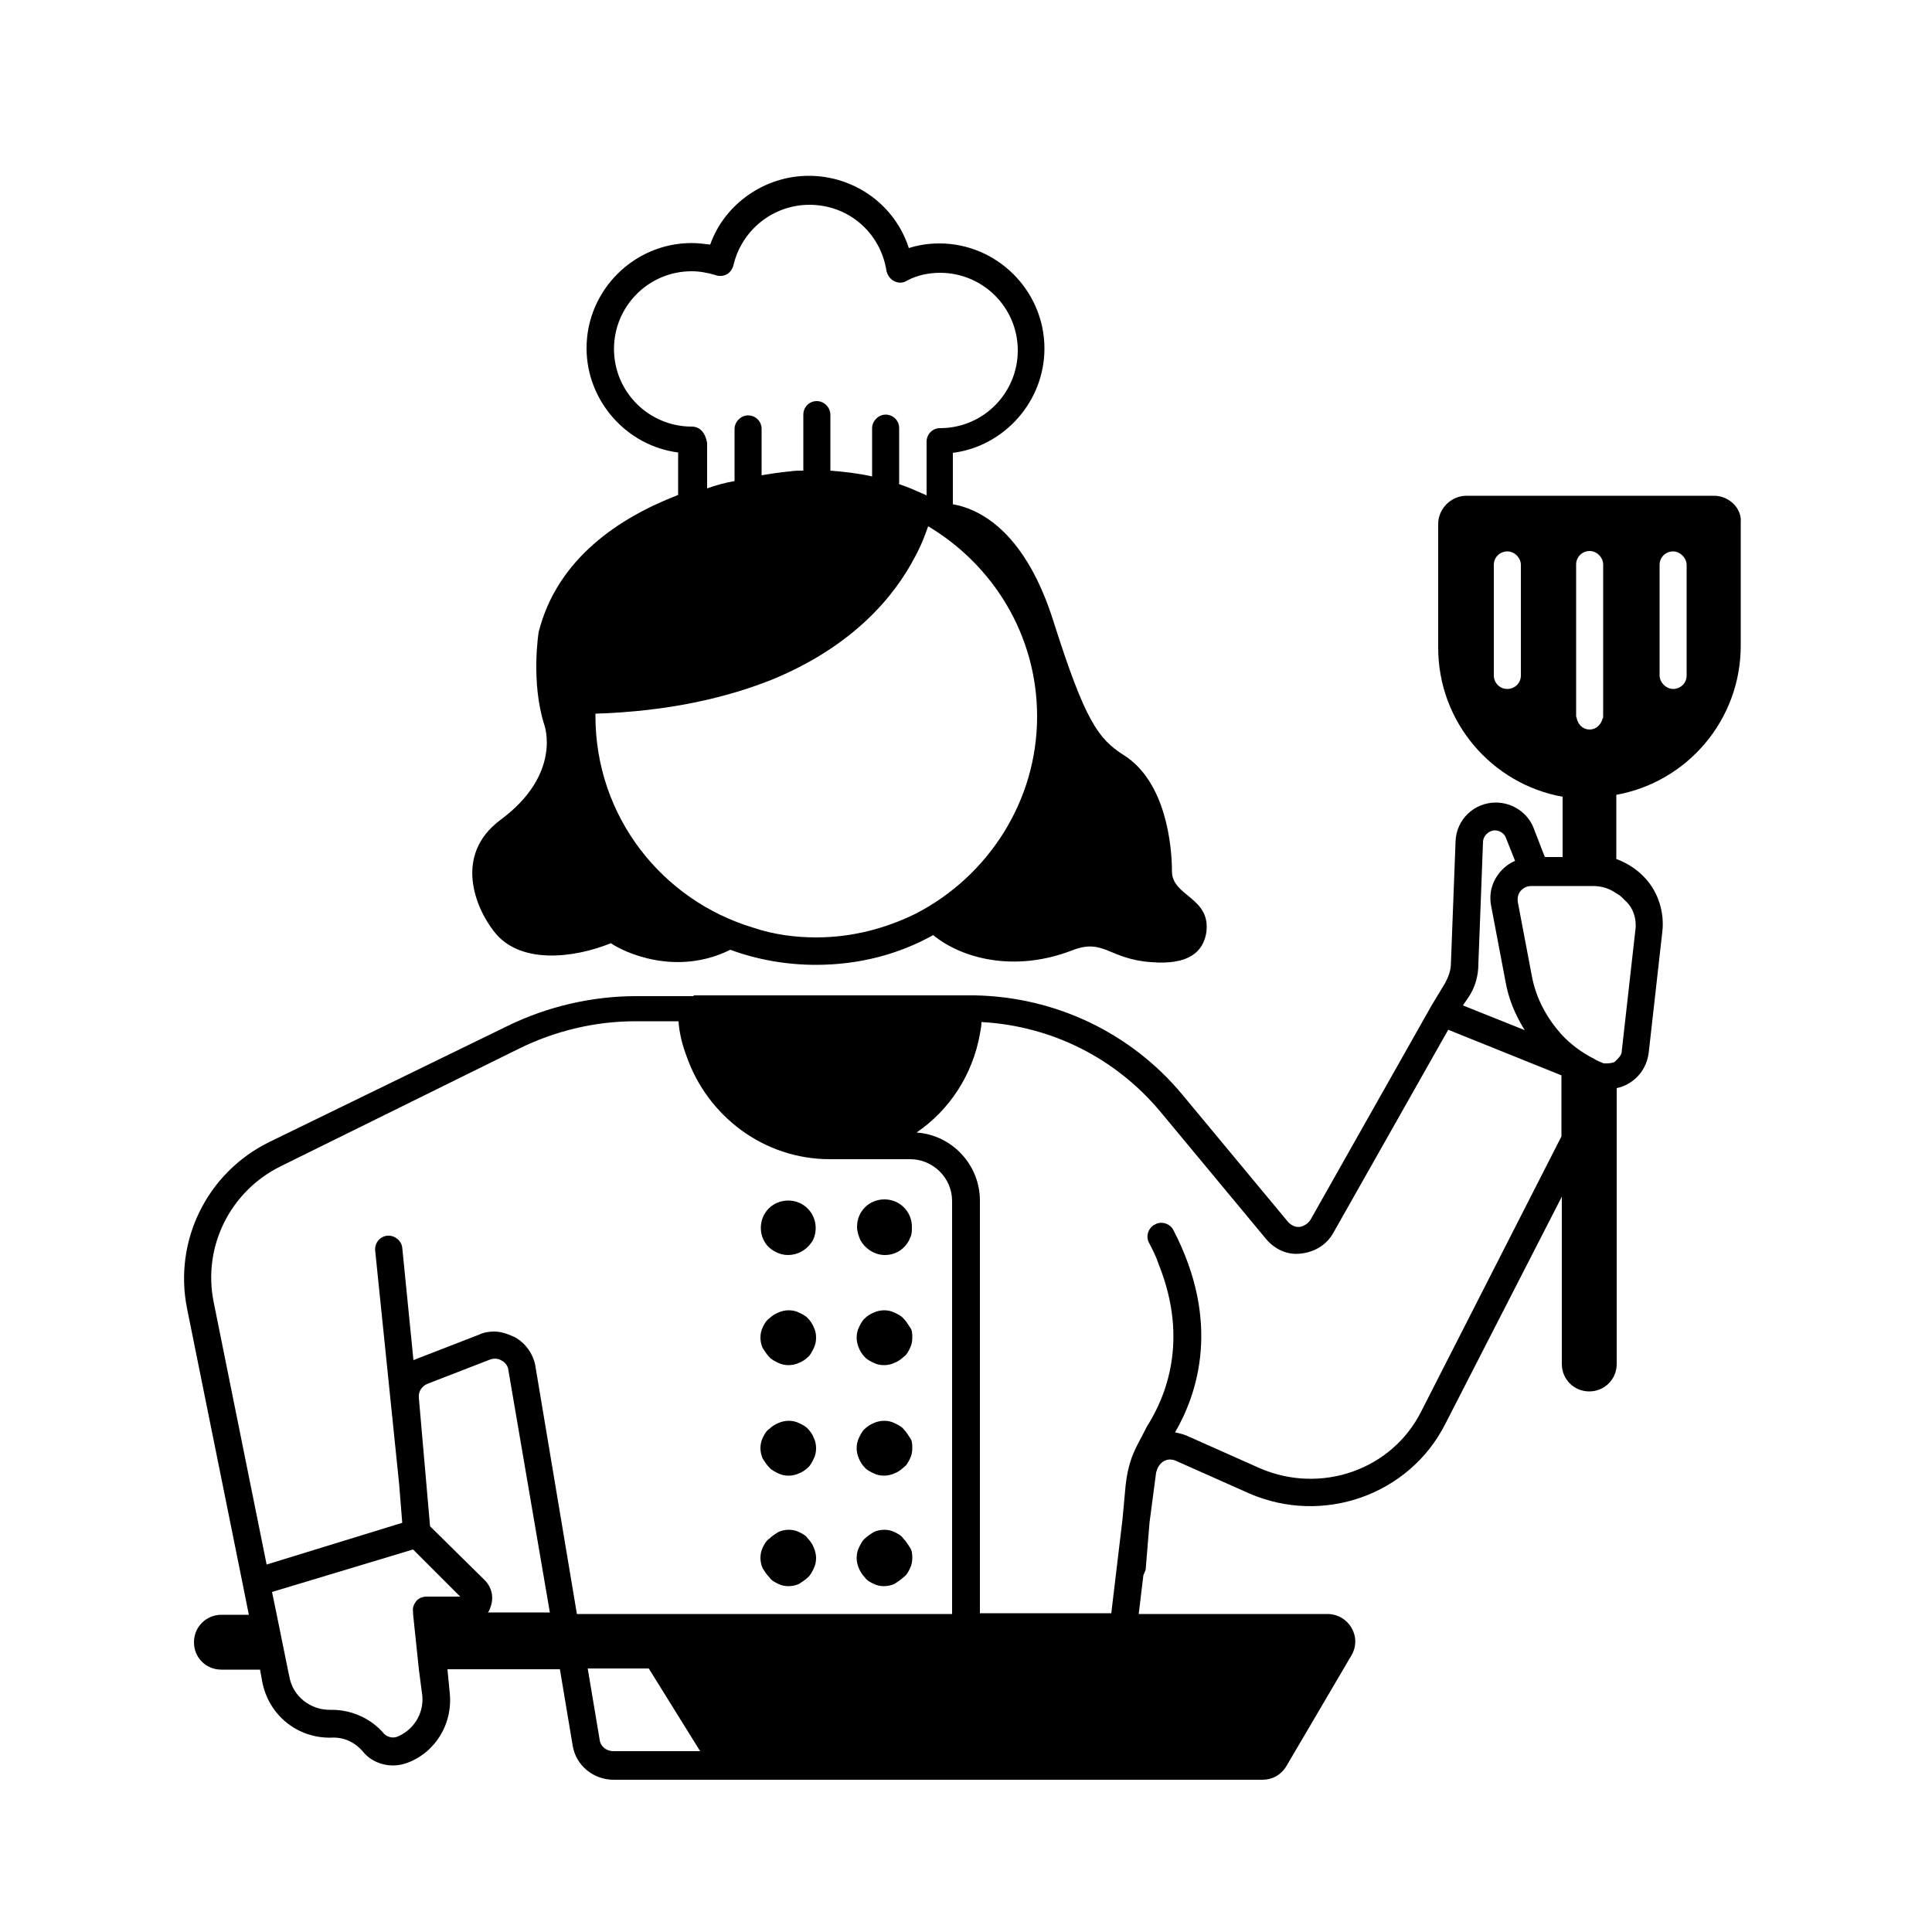 <?xml version="1.0" encoding="utf-8"?>
<!-- Generator: Adobe Illustrator 27.0.0, SVG Export Plug-In . SVG Version: 6.00 Build 0)  -->
<svg version="1.1" id="Layer_1" xmlns="http://www.w3.org/2000/svg" xmlns:xlink="http://www.w3.org/1999/xlink" x="0px" y="0px"
	 viewBox="0 0 500 500" style="enable-background:new 0 0 500 500;" xml:space="preserve">
<g>
	<g>
		<g>
			<path d="M158.1,244.1c3.3,2.3,16.8,8.7,30.9,1.7c6.8,2.5,14.3,3.9,22.2,3.9c11,0,21.4-2.7,30.3-7.7c7.3,6,21,9.8,36.1,3.9
				c8.1-3.1,9.3,2.3,20.3,3.1c9.8,0.8,13.5-2.7,14.3-7.7c1.2-9.1-8.9-9.3-8.9-15.8s-1.5-23.2-12.5-30.1c-6.6-4.2-10-8.9-18.1-34.4
				c-7.1-22.6-18.3-29.1-26.1-30.5v-13.3c13.3-1.7,23.7-13.3,23.7-27c0-14.9-12.2-27.2-27.2-27.2c-2.7,0-5.4,0.4-7.9,1.2
				c-3.5-11-13.9-18.7-25.9-18.7c-11.4,0-21.8,7.3-25.5,17.8c-1.7-0.2-3.1-0.4-4.8-0.4c-14.9,0-27.2,12.2-27.2,27.2
				c0,13.7,10.4,25.3,23.7,27v10.8v0.2c-15.1,5.8-31.3,16.4-36.1,35.5c0,0-2.1,12.9,1.5,24.1c0,0,4.6,12.7-11.4,24.5
				c-12.2,9.1-6.4,22.8-1.7,28.8C134.4,249.7,148.5,248,158.1,244.1z M237.1,236.4c-7.9,3.9-16.6,6.2-25.9,6.2
				c-5.6,0-11.2-0.8-16.2-2.5c-23.7-7.1-40.9-28.8-40.9-54.8c0-0.2,0-0.4,0-0.6c19.1-0.6,34.2-4.2,45.9-8.9
				c21-8.7,31.5-21.6,36.7-31.5c1.7-3.1,2.7-5.8,3.5-8.1c16.8,10,28.2,28.2,28.2,49.2C268.4,207.5,255.6,226.8,237.1,236.4z
				 M179,110.4c-11,0-20.1-8.9-20.1-20.1c0-11,8.9-20.1,20.1-20.1c2.1,0,4.2,0.4,6.2,1c1,0.4,2.1,0.2,2.9-0.2
				c0.8-0.4,1.5-1.5,1.7-2.3C191.9,59.6,200,53,209.5,53c10,0,18.3,7.1,19.9,17c0.2,1,0.8,2.1,1.9,2.7s2.3,0.6,3.3,0
				c2.7-1.5,5.8-2.1,8.7-2.1c11,0,20.1,8.9,20.1,20.1c0,11-8.9,20.1-20.1,20.1c-2.1,0-3.5,1.7-3.5,3.5v13.9c-2.3-1-4.6-2.1-7.1-2.9
				v-14.5c0-2.1-1.7-3.5-3.5-3.5c-1.9,0-3.5,1.7-3.5,3.5v12.5c-3.5-0.8-7.1-1.2-10.8-1.5v-14.5c0-1.9-1.7-3.5-3.5-3.5
				c-2.1,0-3.5,1.7-3.5,3.5v14.5c-1.2,0-2.3,0-3.5,0.2l0,0c0,0-2.7,0.2-7.3,1v-12c0-2.1-1.7-3.5-3.5-3.5c-1.9,0-3.5,1.7-3.5,3.5
				v13.5c-2.3,0.4-4.6,1-7.1,1.9v-11.8C182.5,111.9,181.1,110.4,179,110.4z"/>
		</g>
	</g>
</g>
<path d="M229,324.8c3.1,0,5.6-1.9,6.6-4.6c0.4-0.8,0.4-1.7,0.4-2.7c0-3.9-3.1-7.1-7.1-7.1s-7.1,3.1-7.1,7.1c0,1.2,0.4,2.3,0.8,3.3
	C223.8,323.1,226.3,324.8,229,324.8z"/>
<path d="M236.1,346.2c0,1-0.2,1.9-0.6,2.7c-0.4,0.8-0.8,1.7-1.7,2.3c-0.6,0.6-1.5,1.2-2.3,1.5c-0.8,0.4-1.9,0.6-2.7,0.6
	c-1,0-1.9-0.2-2.7-0.6c-0.8-0.4-1.7-0.8-2.3-1.5c-0.6-0.6-1.2-1.5-1.5-2.3c-0.4-0.8-0.6-1.9-0.6-2.7c0-1,0.2-1.9,0.6-2.7
	c0.4-0.8,0.8-1.7,1.5-2.3c0.6-0.6,1.5-1.2,2.3-1.5c0.8-0.4,1.9-0.6,2.7-0.6c1,0,1.9,0.2,2.7,0.6c0.8,0.4,1.7,0.8,2.3,1.5
	c0.6,0.6,1.2,1.5,1.7,2.3C236.1,344.3,236.1,345.1,236.1,346.2z"/>
<path d="M236.1,374.8c0,1-0.2,1.9-0.6,2.7c-0.4,0.8-0.8,1.7-1.7,2.3c-0.6,0.6-1.5,1.2-2.3,1.5c-0.8,0.4-1.9,0.6-2.7,0.6
	c-1,0-1.9-0.2-2.7-0.6c-0.8-0.4-1.7-0.8-2.3-1.5c-0.6-0.6-1.2-1.5-1.5-2.3c-0.4-0.8-0.6-1.9-0.6-2.7c0-1,0.2-1.9,0.6-2.7
	c0.4-0.8,0.8-1.7,1.5-2.3c0.6-0.6,1.5-1.2,2.3-1.5c0.8-0.4,1.9-0.6,2.7-0.6c1,0,1.9,0.2,2.7,0.6c0.8,0.4,1.7,0.8,2.3,1.5
	c0.6,0.6,1.2,1.5,1.7,2.3C236.1,372.9,236.1,373.8,236.1,374.8z"/>
<path d="M236.1,403.2c0,1-0.2,1.9-0.6,2.7c-0.4,0.8-0.8,1.7-1.7,2.3c-0.6,0.6-1.5,1.2-2.3,1.7c-0.8,0.4-1.9,0.6-2.7,0.6
	c-1,0-1.9-0.2-2.7-0.6c-0.8-0.4-1.7-0.8-2.3-1.7c-0.6-0.6-1.2-1.5-1.5-2.3c-0.4-0.8-0.6-1.9-0.6-2.7c0-1,0.2-1.9,0.6-2.7
	c0.4-0.8,0.8-1.7,1.5-2.3c0.6-0.6,1.5-1.2,2.3-1.7c0.8-0.4,1.9-0.6,2.7-0.6c1,0,1.9,0.2,2.7,0.6c0.8,0.4,1.7,0.8,2.3,1.7
	c0.6,0.6,1.2,1.5,1.7,2.3C236.1,401.4,236.1,402.4,236.1,403.2z"/>
<path d="M203.9,324.8c2.5,0,4.6-1.2,6-3.1c0.8-1,1.2-2.5,1.2-3.9c0-3.9-3.1-7.1-7.1-7.1s-7.1,3.1-7.1,7.1c0,1.7,0.6,3.3,1.7,4.6
	C199.8,323.7,201.8,324.8,203.9,324.8z"/>
<path d="M211.2,346.2c0,1-0.2,1.9-0.6,2.7c-0.4,0.8-0.8,1.7-1.5,2.3c-0.6,0.6-1.5,1.2-2.3,1.5c-0.8,0.4-1.9,0.6-2.7,0.6
	c-1,0-1.9-0.2-2.7-0.6c-0.8-0.4-1.7-0.8-2.3-1.5c-0.6-0.6-1.2-1.5-1.7-2.3c-0.4-0.8-0.6-1.9-0.6-2.7c0-1,0.2-1.9,0.6-2.7
	c0.4-0.8,0.8-1.7,1.7-2.3c0.6-0.6,1.5-1.2,2.3-1.5c0.8-0.4,1.9-0.6,2.7-0.6c1,0,1.9,0.2,2.7,0.6c0.8,0.4,1.7,0.8,2.3,1.5
	c0.6,0.6,1.2,1.5,1.5,2.3C211,344.3,211.2,345.1,211.2,346.2z"/>
<path d="M211.2,374.8c0,1-0.2,1.9-0.6,2.7c-0.4,0.8-0.8,1.7-1.5,2.3c-0.6,0.6-1.5,1.2-2.3,1.5c-0.8,0.4-1.9,0.6-2.7,0.6
	c-1,0-1.9-0.2-2.7-0.6c-0.8-0.4-1.7-0.8-2.3-1.5c-0.6-0.6-1.2-1.5-1.7-2.3c-0.4-0.8-0.6-1.9-0.6-2.7c0-1,0.2-1.9,0.6-2.7
	c0.4-0.8,0.8-1.7,1.7-2.3c0.6-0.6,1.5-1.2,2.3-1.5c0.8-0.4,1.9-0.6,2.7-0.6c1,0,1.9,0.2,2.7,0.6c0.8,0.4,1.7,0.8,2.3,1.5
	c0.6,0.6,1.2,1.5,1.5,2.3C211,372.9,211.2,373.8,211.2,374.8z"/>
<path d="M211.2,403.2c0,1-0.2,1.9-0.6,2.7c-0.4,0.8-0.8,1.7-1.5,2.3c-0.6,0.6-1.5,1.2-2.3,1.7c-0.8,0.4-1.9,0.6-2.7,0.6
	c-1,0-1.9-0.2-2.7-0.6c-0.8-0.4-1.7-0.8-2.3-1.7c-0.6-0.6-1.2-1.5-1.7-2.3c-0.4-0.8-0.6-1.9-0.6-2.7c0-1,0.2-1.9,0.6-2.7
	c0.4-0.8,0.8-1.7,1.7-2.3c0.6-0.6,1.5-1.2,2.3-1.7c0.8-0.4,1.9-0.6,2.7-0.6c1,0,1.9,0.2,2.7,0.6c0.8,0.4,1.7,0.8,2.3,1.7
	c0.6,0.6,1.2,1.5,1.5,2.3C211,401.4,211.2,402.4,211.2,403.2z"/>
<g>
	<g>
		<g>
			<path d="M443.6,128.3h-64.1c-3.9,0-7.3,3.3-7.3,7.3v32c0,19.3,13.9,35.3,32.2,38.6v15.6h-4.6l-2.9-7.5c-1.5-3.9-5.4-6.6-9.8-6.6
				c-5.6,0-10.2,4.4-10.4,10l-1.2,31.5c0,1.9-0.6,3.5-1.5,5.2l-3.5,5.8l0,0l0,0l-31.3,55.4c-0.6,1-1.7,1.7-2.7,1.9
				c-1.2,0.2-2.3-0.4-3.1-1.2l-27.4-33c-13.3-16-32.8-25.3-53.7-25.7l0,0h-72.8v0.2c-0.2,0-0.2,0-0.4,0h-14.5
				c-11.4,0-23,2.7-33.2,7.7l-61.8,30.1c-16,7.9-24.7,25.5-21.2,43l14.5,71.8l0,0l0,0l1.5,7.5h-7.1c-3.9,0-7.1,3.1-7.1,7.1
				s3.1,7.1,7.1,7.1h10l0.6,3.3c1.7,8.5,9.1,14.5,17.8,14.3c3.3-0.2,6.2,1.2,8.3,3.7c1.9,2.3,4.8,3.5,7.7,3.5c1.2,0,2.3-0.2,3.5-0.6
				c7.5-2.7,12-10.2,11.2-18.1l-0.6-6.2h29.1l3.3,19.7c0.8,5.2,5.4,8.9,10.6,8.9h167.9c2.5,0,4.8-1.2,6.2-3.5l16.8-28.6
				c2.9-4.8-0.6-10.8-6.2-10.8h-48.8l1.2-10c0.2-0.4,0.4-1,0.6-1.5l1-12.2l1.7-12.9c0-0.2,0.2-0.4,0.2-0.6c0.2-0.8,0.8-1.7,1.7-2.3
				c1-0.6,2.1-0.6,3.1-0.2l19.1,8.5c19.1,8.3,41.5,0.4,50.8-18.1l30.1-58.7V353c0,3.9,3.1,7.1,7.1,7.1c3.9,0,7.1-3.1,7.1-7.1v-71.4
				c1-0.2,2.1-0.6,3.1-1.2c2.9-1.7,4.8-4.6,5.2-8.1l3.5-31.1c0.6-5-1-10.2-4.4-13.9c-2.1-2.3-4.6-3.9-7.5-5v-16.6
				c18.3-3.3,32.2-19.3,32.2-38.6v-32C450.8,131.6,447.5,128.3,443.6,128.3z M393.6,174.8c0,2.1-1.7,3.5-3.5,3.5
				c-2.1,0-3.5-1.7-3.5-3.5v-28.6c0-2.1,1.7-3.5,3.5-3.5c1.9,0,3.5,1.7,3.5,3.5V174.8z M407.9,146.1c0-2.1,1.7-3.5,3.5-3.5
				c1.9,0,3.5,1.7,3.5,3.5v39.2c0,0.4,0,0.6-0.2,0.8c-0.4,1.5-1.7,2.7-3.3,2.7c-1.7,0-2.9-1.2-3.3-2.7c0-0.2-0.2-0.6-0.2-0.8V146.1z
				 M423.2,241l-3.5,31.1c0,0.8-0.6,1.5-1.2,2.1c-0.2,0.2-0.4,0.4-0.6,0.6c-0.8,0.4-1.7,0.4-2.5,0.4c-0.2,0-0.6,0-0.8-0.2
				c-0.6-0.2-1.5-0.6-2.1-1c-3.3-1.7-6-3.7-8.5-6.4c-3.7-4.2-6.4-9.1-7.5-14.7l-3.7-19.5c-0.2-1.5,0.4-2.5,0.8-2.9
				c0.4-0.4,1.2-1.2,2.7-1.2h16c2.1,0,4.2,0.6,6,1.9c0.8,0.4,1.5,1,2.1,1.7C422.6,234.7,423.7,237.8,423.2,241z M326.1,380
				l-19.1-8.5c-1-0.4-1.9-0.6-2.9-0.8c5.8-10,12-28.4-0.4-52.3c-0.8-1.7-3.1-2.5-4.8-1.5c-1.7,0.8-2.5,3.1-1.5,4.8
				c1,1.9,1.9,3.7,2.5,5.6c7.9,19.7,1.7,34.4-3.1,41.9c-0.2,0.4-0.4,0.8-0.6,1.2c-1.2,2.3-2.5,4.6-3.3,6.8c-0.2,0.6-0.4,1.2-0.6,1.9
				c0,0.2-0.2,0.6-0.2,0.8l0,0c-0.4,1.5-0.6,2.9-0.8,4.6l-0.8,8.7l-2.9,24.3h-34c0-0.2,0-0.2,0-0.4V310.7c0-9.3-7.3-17-16.4-17.6
				c8.5-5.8,14.5-14.9,16.4-25.5c0.2-1,0.4-2.1,0.4-3.1c18.1,1,34.7,9.3,46.3,23.2l27.4,33c2.3,2.7,5.6,4.2,9.1,3.7
				c3.5-0.4,6.6-2.3,8.3-5.4l29.7-52.5l29.3,11.8v15.8l-36.3,71.2C360.2,380.4,341.9,386.8,326.1,380z M158.7,453.2
				c-1.7,0-3.3-1.2-3.5-2.9l-3.1-18.5h15.8l13.3,21.4H158.7z M109.3,438.9c0.4,4.6-2.3,8.9-6.6,10.6c-1.2,0.4-2.5,0-3.3-0.8
				c-3.3-3.9-8.3-6.2-13.5-6.2c-0.2,0-0.4,0-0.6,0c-5,0-9.5-3.5-10.4-8.5l-0.4-1.9l-2.9-14.3l-1.2-5.8l36.5-11l12.2,12.2h-8.7
				c-1,0-2.1,0.4-2.7,1.2c-0.6,0.8-1,1.7-0.8,2.7v0.6l1.5,14.3L109.3,438.9z M138.5,353.2c-0.6-2.9-2.5-5.6-5.2-7.1
				c-1.7-0.8-3.5-1.5-5.4-1.5c-1.2,0-2.7,0.2-3.9,0.8l-16,6.2c-0.4,0.2-0.6,0.2-1,0.4l-2.9-29.1c-0.2-1.9-2.1-3.3-3.9-3.1
				c-1.9,0.2-3.3,1.9-3.1,3.9l6.2,60.4l0.8,10L69,404.9L55.3,337c-2.9-14.3,4.2-28.6,17.2-35.1l61.8-30.5c9.3-4.6,19.7-7.1,30.1-7.1
				h11.2c0.2,3.1,1,6.2,2.1,9.1c5.4,15.4,19.9,26.6,37.1,26.6h20.8c5.8,0,10.8,4.8,10.8,10.8v106.5c0,0.2,0,0.2,0,0.4h-97.1
				L138.5,353.2z M380.1,258c1.7-2.5,2.5-5.6,2.5-8.5l1.2-31.5c0-1.7,1.5-3.1,3.1-3.1c1.2,0,2.5,0.8,2.9,2.1l2.3,5.8
				c-1.5,0.6-2.9,1.7-3.9,2.9c-2.1,2.5-2.9,5.6-2.3,8.7l3.7,19.5c0.8,4.6,2.5,8.7,5,12.7l-16-6.4L380.1,258z M126.1,417.5
				c0.4-0.4,0.6-0.8,0.8-1.5c1-2.5,0.4-5.2-1.5-7.1l-14.1-13.9l-2.9-33.2c-0.2-1.7,0.8-3.1,2.3-3.7l16-6.2c1-0.4,2.1-0.4,3.1,0.2
				c0.8,0.4,1.5,1.2,1.7,2.1l10.8,63.1h-16.2V417.5z M436.5,174.8c0,2.1-1.7,3.5-3.5,3.5s-3.5-1.7-3.5-3.5v-28.6
				c0-2.1,1.7-3.5,3.5-3.5s3.5,1.7,3.5,3.5V174.8z"/>
		</g>
	</g>
</g>
</svg>

